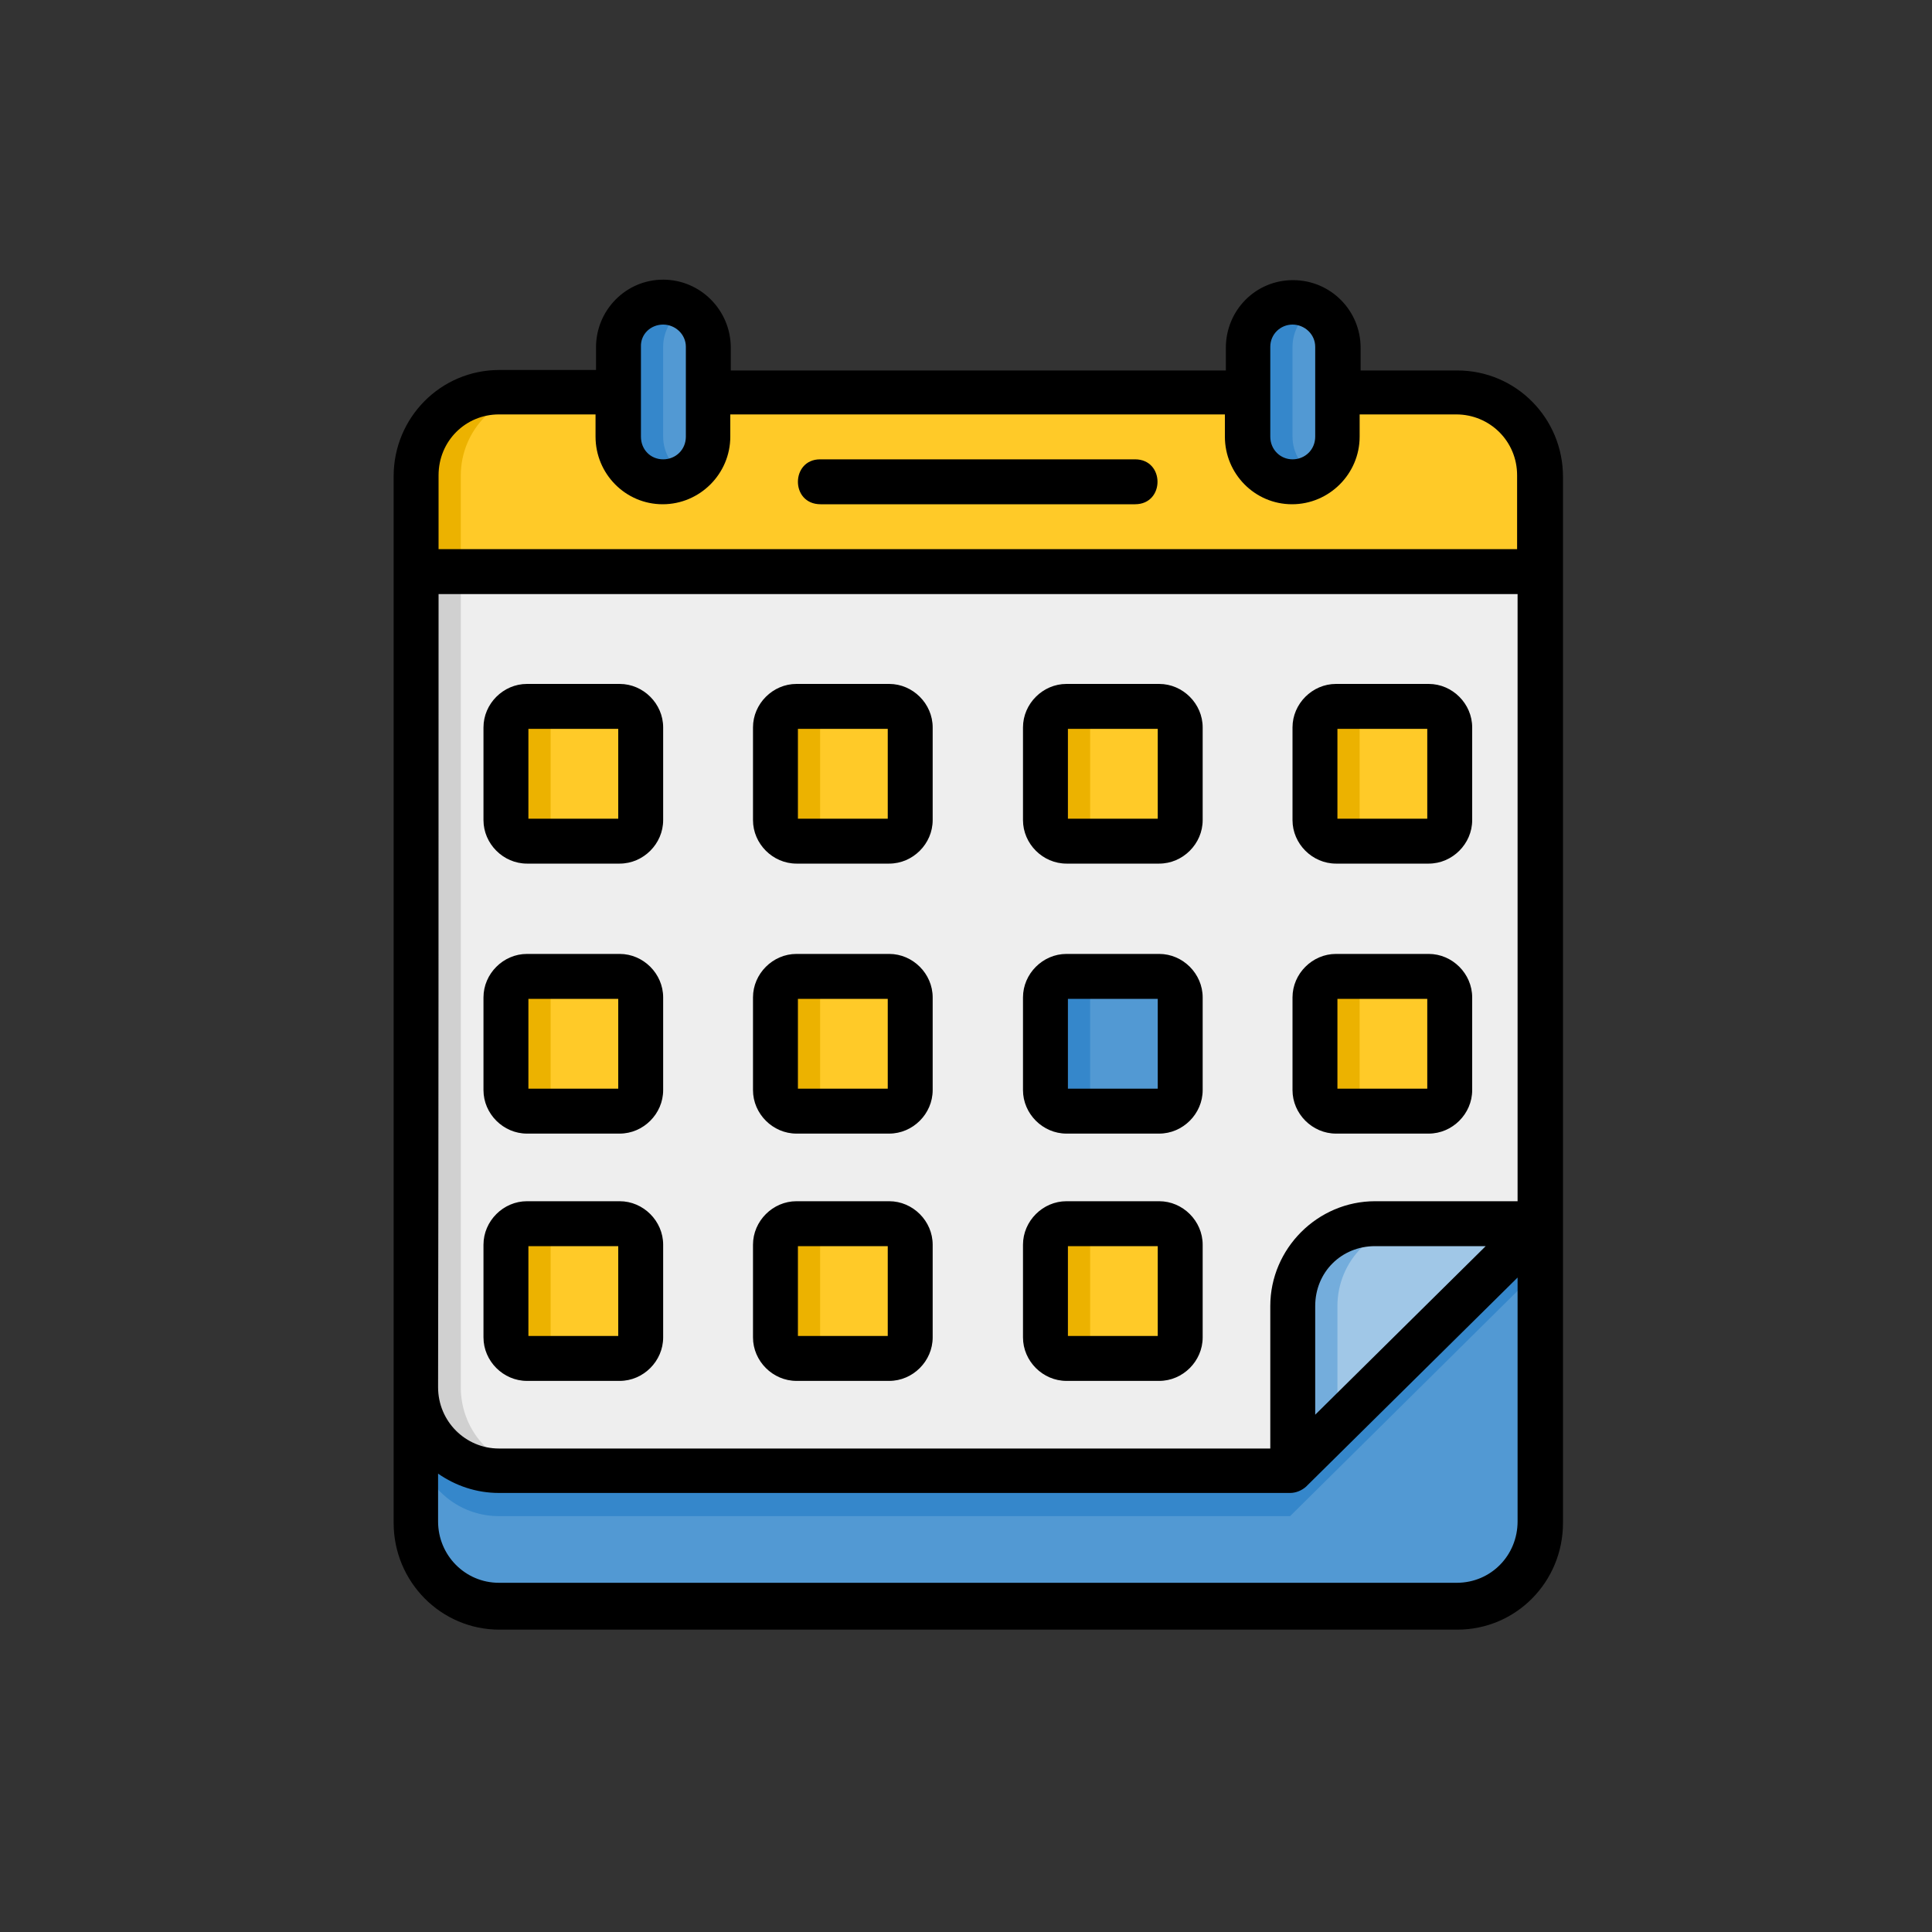 <?xml version="1.0" encoding="utf-8"?>
<!-- Generator: Adobe Illustrator 25.2.3, SVG Export Plug-In . SVG Version: 6.00 Build 0)  -->
<svg version="1.1" id="Layer_1" xmlns="http://www.w3.org/2000/svg" xmlns:xlink="http://www.w3.org/1999/xlink" x="0px" y="0px"
	 viewBox="0 0 400 400" style="enable-background:new 0 0 400 400;" xml:space="preserve">
<rect x="0" y="0" width="400" height="400" fill="#333333" stroke="none"/>
<style type="text/css">
	.st0{fill:#5299D3;}
	.st1{fill:#3587CB;}
	.st2{fill:#EEEEEE;}
	.st3{fill:#D0D0D0;}
	.st4{fill:#FFCA28;}
	.st5{fill:#A0C7E7;}
	.st6{fill:#74ADDC;}
	.st7{fill:#ECB200;}
</style>
<g id="layer2">
	<path id="path4370" class="st0" d="M318.8,254.1v61c0,9.6-7.7,17.4-17.2,17.4H103.3c-9.6,0-17.2-7.8-17.2-17.4v-61.7"/>
	<path id="path4389" class="st1" d="M86.1,253.4v43.2c0,9.6,7.7,17.3,17.2,17.3h163.8l51.7-51.2v-8.6L86.1,253.4z"/>
	<path id="path4316" class="st2" d="M275.7,81.1h25.9c9.6,0,17.2,7.7,17.2,17.3v154.9l-51.7,51.2H103.3c-9.6,0-17.2-7.7-17.2-17.3
		V98.5c0-9.6,7.7-17.3,17.2-17.3h25.9"/>
	<path id="path4386" class="st3" d="M103.3,81.1c-9.6,0-17.2,7.7-17.2,17.3v188.8c0,9.6,7.7,17.3,17.2,17.3h9.3
		c-9.6,0-17.2-7.7-17.2-17.3V98.5c0-9.6,7.7-17.3,17.2-17.3H103.3z"/>
	<path id="path4355" class="st4" d="M275.7,81.1h25.9c9.6,0,17.2,7.7,17.2,17.3v19.9H86.1V98.5c0-9.6,7.7-17.3,17.2-17.3h25.9"/>
	<path id="rect4357" class="st0" d="M137.3,62.5L137.3,62.5c5.1,0,9.3,4.2,9.3,9.3v18.6c0,5.1-4.2,9.3-9.3,9.3l0,0
		c-5.1,0-9.3-4.2-9.3-9.3V71.8C128,66.7,132.2,62.5,137.3,62.5z"/>
	<path id="rect4364" class="st0" d="M267.6,62.5L267.6,62.5c5.1,0,9.3,4.2,9.3,9.3v18.6c0,5.1-4.2,9.3-9.3,9.3h0
		c-5.1,0-9.3-4.2-9.3-9.3V71.8C258.3,66.7,262.5,62.5,267.6,62.5z"/>
	<path id="path4372" class="st5" d="M267.6,304.5v-34.1c0-9.4,7.6-17.1,17-17.1h34.1"/>
	<path id="path4376" class="st6" d="M284.7,253.3c-9.4,0-17.1,7.6-17.1,17.1v34.1l9.3-9.3v-24.8c0-9.4,7.6-17.1,17.1-17.1H284.7z"/>
	<path id="path4381" class="st7" d="M103.3,81.1c-9.6,0-17.2,7.7-17.2,17.3v19.9h9.3V98.5c0-9.6,7.7-17.3,17.2-17.3H103.3z"/>
	<path id="rect4361" class="st1" d="M137.3,62.5c-5.2,0-9.3,4.2-9.3,9.3v18.6c0,5.2,4.2,9.3,9.3,9.3c1.7,0,3.3-0.5,4.7-1.3
		c-2.8-1.6-4.7-4.6-4.7-8V71.8c0-3.4,1.9-6.4,4.7-8C140.6,63,139,62.5,137.3,62.5L137.3,62.5z"/>
	<path id="path4366" class="st1" d="M267.6,62.5c-5.2,0-9.3,4.2-9.3,9.3v18.6c0,5.2,4.2,9.3,9.3,9.3c1.7,0,3.3-0.5,4.7-1.3
		c-2.8-1.6-4.7-4.6-4.7-8V71.8c0-3.4,1.9-6.4,4.7-8C270.9,63,269.3,62.5,267.6,62.5L267.6,62.5z"/>
	<g>
		<path id="rect4394" class="st4" d="M109.1,146.3h19.2c2.4,0,4.3,2,4.3,4.4v19.2c0,2.4-1.9,4.4-4.3,4.4h-19.2c-2.4,0-4.3-2-4.3-4.4
			v-19.2C104.7,148.2,106.7,146.3,109.1,146.3z"/>
		<path id="rect4396" class="st4" d="M109.1,202.2h19.2c2.4,0,4.3,2,4.3,4.4v19.2c0,2.4-1.9,4.4-4.3,4.4h-19.2c-2.4,0-4.3-2-4.3-4.4
			v-19.2C104.7,204.1,106.7,202.2,109.1,202.2z"/>
		<path id="rect4398" class="st4" d="M109.1,253.4h19.2c2.4,0,4.3,2,4.3,4.4v19.2c0,2.4-1.9,4.4-4.3,4.4h-19.2c-2.4,0-4.3-2-4.3-4.4
			v-19.2C104.7,255.3,106.7,253.4,109.1,253.4z"/>
		<path id="rect4400" class="st4" d="M164.9,146.3h19.2c2.4,0,4.3,2,4.3,4.4v19.2c0,2.4-1.9,4.4-4.3,4.4h-19.2c-2.4,0-4.3-2-4.3-4.4
			v-19.2C160.6,148.2,162.5,146.3,164.9,146.3z"/>
		<path id="rect4402" class="st4" d="M220.8,146.3H240c2.4,0,4.3,2,4.3,4.4v19.2c0,2.4-1.9,4.4-4.3,4.4h-19.2c-2.4,0-4.3-2-4.3-4.4
			v-19.2C216.4,148.2,218.4,146.3,220.8,146.3z"/>
		<path id="rect4404" class="st4" d="M276.6,146.3h19.2c2.4,0,4.3,2,4.3,4.4v19.2c0,2.4-1.9,4.4-4.3,4.4h-19.2c-2.4,0-4.3-2-4.3-4.4
			v-19.2C272.3,148.2,274.2,146.3,276.6,146.3z"/>
		<path id="rect4406" class="st4" d="M164.9,202.2h19.2c2.4,0,4.3,2,4.3,4.4v19.2c0,2.4-1.9,4.4-4.3,4.4h-19.2c-2.4,0-4.3-2-4.3-4.4
			v-19.2C160.6,204.1,162.5,202.2,164.9,202.2z"/>
		<path id="rect4408" class="st4" d="M276.6,202.2h19.2c2.4,0,4.3,2,4.3,4.4v19.2c0,2.4-1.9,4.4-4.3,4.4h-19.2c-2.4,0-4.3-2-4.3-4.4
			v-19.2C272.3,204.1,274.2,202.2,276.6,202.2z"/>
		<path id="rect4410" class="st4" d="M164.9,253.4h19.2c2.4,0,4.3,2,4.3,4.4v19.2c0,2.4-1.9,4.4-4.3,4.4h-19.2c-2.4,0-4.3-2-4.3-4.4
			v-19.2C160.6,255.3,162.5,253.4,164.9,253.4z"/>
		<path id="rect4412" class="st4" d="M220.8,253.4H240c2.4,0,4.3,2,4.3,4.4v19.2c0,2.4-1.9,4.4-4.3,4.4h-19.2c-2.4,0-4.3-2-4.3-4.4
			v-19.2C216.4,255.3,218.4,253.4,220.8,253.4z"/>
	</g>
	<path id="path4424" class="st7" d="M109.1,146.3c-2.4,0-4.4,1.9-4.4,4.4v19.2c0,2.4,1.9,4.4,4.4,4.4h9.3c-2.4,0-4.4-1.9-4.4-4.4
		v-19.2c0-2.4,1.9-4.4,4.4-4.4H109.1z"/>
	<path id="path4422" class="st7" d="M109.1,202.2c-2.4,0-4.4,1.9-4.4,4.4v19.2c0,2.4,1.9,4.4,4.4,4.4h9.3c-2.4,0-4.4-1.9-4.4-4.4
		v-19.2c0-2.4,1.9-4.4,4.4-4.4H109.1z"/>
	<path id="rect4418" class="st7" d="M109.1,253.4c-2.4,0-4.4,1.9-4.4,4.4v19.2c0,2.4,1.9,4.4,4.4,4.4h9.3c-2.4,0-4.4-1.9-4.4-4.4
		v-19.2c0-2.4,1.9-4.4,4.4-4.4H109.1z"/>
	<path id="path4426" class="st7" d="M164.9,146.3c-2.4,0-4.4,1.9-4.4,4.4v19.2c0,2.4,1.9,4.4,4.4,4.4h9.3c-2.4,0-4.4-1.9-4.4-4.4
		v-19.2c0-2.4,1.9-4.4,4.4-4.4H164.9z"/>
	<path id="path4438" class="st7" d="M220.8,146.3c-2.4,0-4.4,1.9-4.4,4.4v19.2c0,2.4,1.9,4.4,4.4,4.4h9.3c-2.4,0-4.4-1.9-4.4-4.4
		v-19.2c0-2.4,1.9-4.4,4.4-4.4H220.8z"/>
	<path id="path4436" class="st7" d="M276.6,146.3c-2.4,0-4.4,1.9-4.4,4.4v19.2c0,2.4,1.9,4.4,4.4,4.4h9.3c-2.4,0-4.4-1.9-4.4-4.4
		v-19.2c0-2.4,1.9-4.4,4.4-4.4H276.6z"/>
	<path id="path4428" class="st7" d="M164.9,202.2c-2.4,0-4.4,1.9-4.4,4.4v19.2c0,2.4,1.9,4.4,4.4,4.4h9.3c-2.4,0-4.4-1.9-4.4-4.4
		v-19.2c0-2.4,1.9-4.4,4.4-4.4H164.9z"/>
	<path id="path4434" class="st7" d="M276.6,202.2c-2.4,0-4.4,1.9-4.4,4.4v19.2c0,2.4,1.9,4.4,4.4,4.4h9.3c-2.4,0-4.4-1.9-4.4-4.4
		v-19.2c0-2.4,1.9-4.4,4.4-4.4H276.6z"/>
	<path id="path4430" class="st7" d="M164.9,253.4c-2.4,0-4.4,1.9-4.4,4.4v19.2c0,2.4,1.9,4.4,4.4,4.4h9.3c-2.4,0-4.4-1.9-4.4-4.4
		v-19.2c0-2.4,1.9-4.4,4.4-4.4H164.9z"/>
	<path id="path4432" class="st7" d="M220.8,253.4c-2.4,0-4.4,1.9-4.4,4.4v19.2c0,2.4,1.9,4.4,4.4,4.4h9.3c-2.4,0-4.4-1.9-4.4-4.4
		v-19.2c0-2.4,1.9-4.4,4.4-4.4H220.8z"/>
	<path id="rect4442" class="st0" d="M220.8,202.2H240c2.4,0,4.3,2,4.3,4.4v19.2c0,2.4-1.9,4.4-4.3,4.4h-19.2c-2.4,0-4.3-2-4.3-4.4
		v-19.2C216.4,204.1,218.4,202.2,220.8,202.2z"/>
	<path id="path4444" class="st1" d="M220.8,202.2c-2.4,0-4.4,1.9-4.4,4.4v19.2c0,2.4,1.9,4.4,4.4,4.4h9.3c-2.4,0-4.4-1.9-4.4-4.4
		v-19.2c0-2.4,1.9-4.4,4.4-4.4H220.8z"/>
	<path id="path4554" vector-effect="none" d="M137.3,57.9c-7.7,0-13.9,6.3-13.9,14v4.7h-20c-12.2,0-21.9,9.9-21.9,22v188.8v27.9
		c0,12.2,9.8,22.1,21.9,22.1h198.3c12.2,0,21.9-9.9,21.9-22.1c0-72.2,0-144.3,0-216.6c0-12.1-9.7-22-21.9-22h-20v-4.7
		c0-7.7-6.2-14-14-14s-13.9,6.3-13.9,14v4.7H151.3v-4.7C151.3,64.2,145,57.9,137.3,57.9L137.3,57.9z M137.3,67.2
		c2.5,0,4.7,2,4.7,4.6v18.6c0,2.7-2.1,4.7-4.7,4.7s-4.6-2-4.6-4.7V71.8C132.6,69.2,134.7,67.2,137.3,67.2z M267.6,67.2
		c2.5,0,4.7,2,4.7,4.6v18.6c0,2.7-2.1,4.7-4.7,4.7c-2.5,0-4.6-2-4.6-4.7V71.8C263,69.2,265.1,67.2,267.6,67.2z M103.3,85.8h20v4.6
		c0,7.7,6.2,14,13.9,14c7.7,0,14-6.3,14-14v-4.6h102.4v4.6c0,7.7,6.2,14,13.9,14s14-6.3,14-14v-4.6h20c6.9,0,12.6,5.5,12.6,12.6
		v15.3H90.8V98.4C90.8,91.3,96.4,85.8,103.3,85.8z M169.9,104.4H235c6.2,0,6.2-9.3,0-9.3h-65.2C163.7,95.1,163.6,104.4,169.9,104.4
		L169.9,104.4z M90.8,123h223.4v125.7h-29.5c-11.9,0-21.7,9.8-21.7,21.7v29.5H103.3c-6.9,0-12.6-5.6-12.6-12.7
		C90.8,232.5,90.8,177.7,90.8,123L90.8,123z M109.1,141.6c-4.9,0-9,4.1-9,9v19.2c0,4.9,4.1,9,9,9h19.2c4.9,0,9-4.1,9-9v-19.2
		c0-4.9-4.1-9-9-9H109.1z M164.9,141.6c-4.9,0-9,4.1-9,9v19.2c0,4.9,4.1,9,9,9h19.2c4.9,0,9-4.1,9-9v-19.2c0-4.9-4.1-9-9-9H164.9z
		 M220.8,141.6c-4.9,0-9,4.1-9,9v19.2c0,4.9,4.1,9,9,9H240c4.9,0,9-4.1,9-9v-19.2c0-4.9-4.1-9-9-9H220.8z M276.6,141.6
		c-4.9,0-9,4.1-9,9v19.2c0,4.9,4.1,9,9,9h19.2c4.9,0,9-4.1,9-9v-19.2c0-4.9-4.1-9-9-9H276.6z M109.4,150.9H128v18.6h-18.6V150.9z
		 M165.2,150.9h18.6v18.6h-18.6V150.9z M221.1,150.9h18.6v18.6h-18.6V150.9z M276.9,150.9h18.6v18.6h-18.6V150.9z M109.1,197.5
		c-4.9,0-9,4.1-9,9v19.2c0,4.9,4.1,9,9,9h19.2c4.9,0,9-4.1,9-9v-19.2c0-4.9-4.1-9-9-9H109.1z M164.9,197.5c-4.9,0-9,4.1-9,9v19.2
		c0,4.9,4.1,9,9,9h19.2c4.9,0,9-4.1,9-9v-19.2c0-4.9-4.1-9-9-9H164.9z M220.8,197.5c-4.9,0-9,4.1-9,9v19.2c0,4.9,4.1,9,9,9H240
		c4.9,0,9-4.1,9-9v-19.2c0-4.9-4.1-9-9-9H220.8z M276.6,197.5c-4.9,0-9,4.1-9,9v19.2c0,4.9,4.1,9,9,9h19.2c4.9,0,9-4.1,9-9v-19.2
		c0-4.9-4.1-9-9-9H276.6z M109.4,206.8H128v18.6h-18.6V206.8z M165.2,206.8h18.6v18.6h-18.6V206.8z M221.1,206.8h18.6v18.6h-18.6
		V206.8z M276.9,206.8h18.6v18.6h-18.6V206.8z M109.1,248.7c-4.9,0-9,4.1-9,9v19.2c0,4.9,4.1,9,9,9h19.2c4.9,0,9-4.1,9-9v-19.2
		c0-4.9-4.1-9-9-9H109.1z M164.9,248.7c-4.9,0-9,4.1-9,9v19.2c0,4.9,4.1,9,9,9h19.2c4.9,0,9-4.1,9-9v-19.2c0-4.9-4.1-9-9-9H164.9z
		 M220.8,248.7c-4.9,0-9,4.1-9,9v19.2c0,4.9,4.1,9,9,9H240c4.9,0,9-4.1,9-9v-19.2c0-4.9-4.1-9-9-9H220.8z M284.7,258h22.9
		l-35.3,34.9v-22.5C272.3,263.4,277.7,258,284.7,258L284.7,258z M109.4,258H128v18.6h-18.6V258z M165.2,258h18.6v18.6h-18.6V258z
		 M221.1,258h18.6v18.6h-18.6V258z M314.2,264.5v50.5c0,7-5.5,12.7-12.6,12.7H103.3c-7,0-12.6-5.7-12.6-12.7v-9.9
		c3.6,2.5,7.9,4,12.6,4h163.8c1.2,0,2.4-0.5,3.3-1.3L314.2,264.5z"/>
</g>
</svg>
